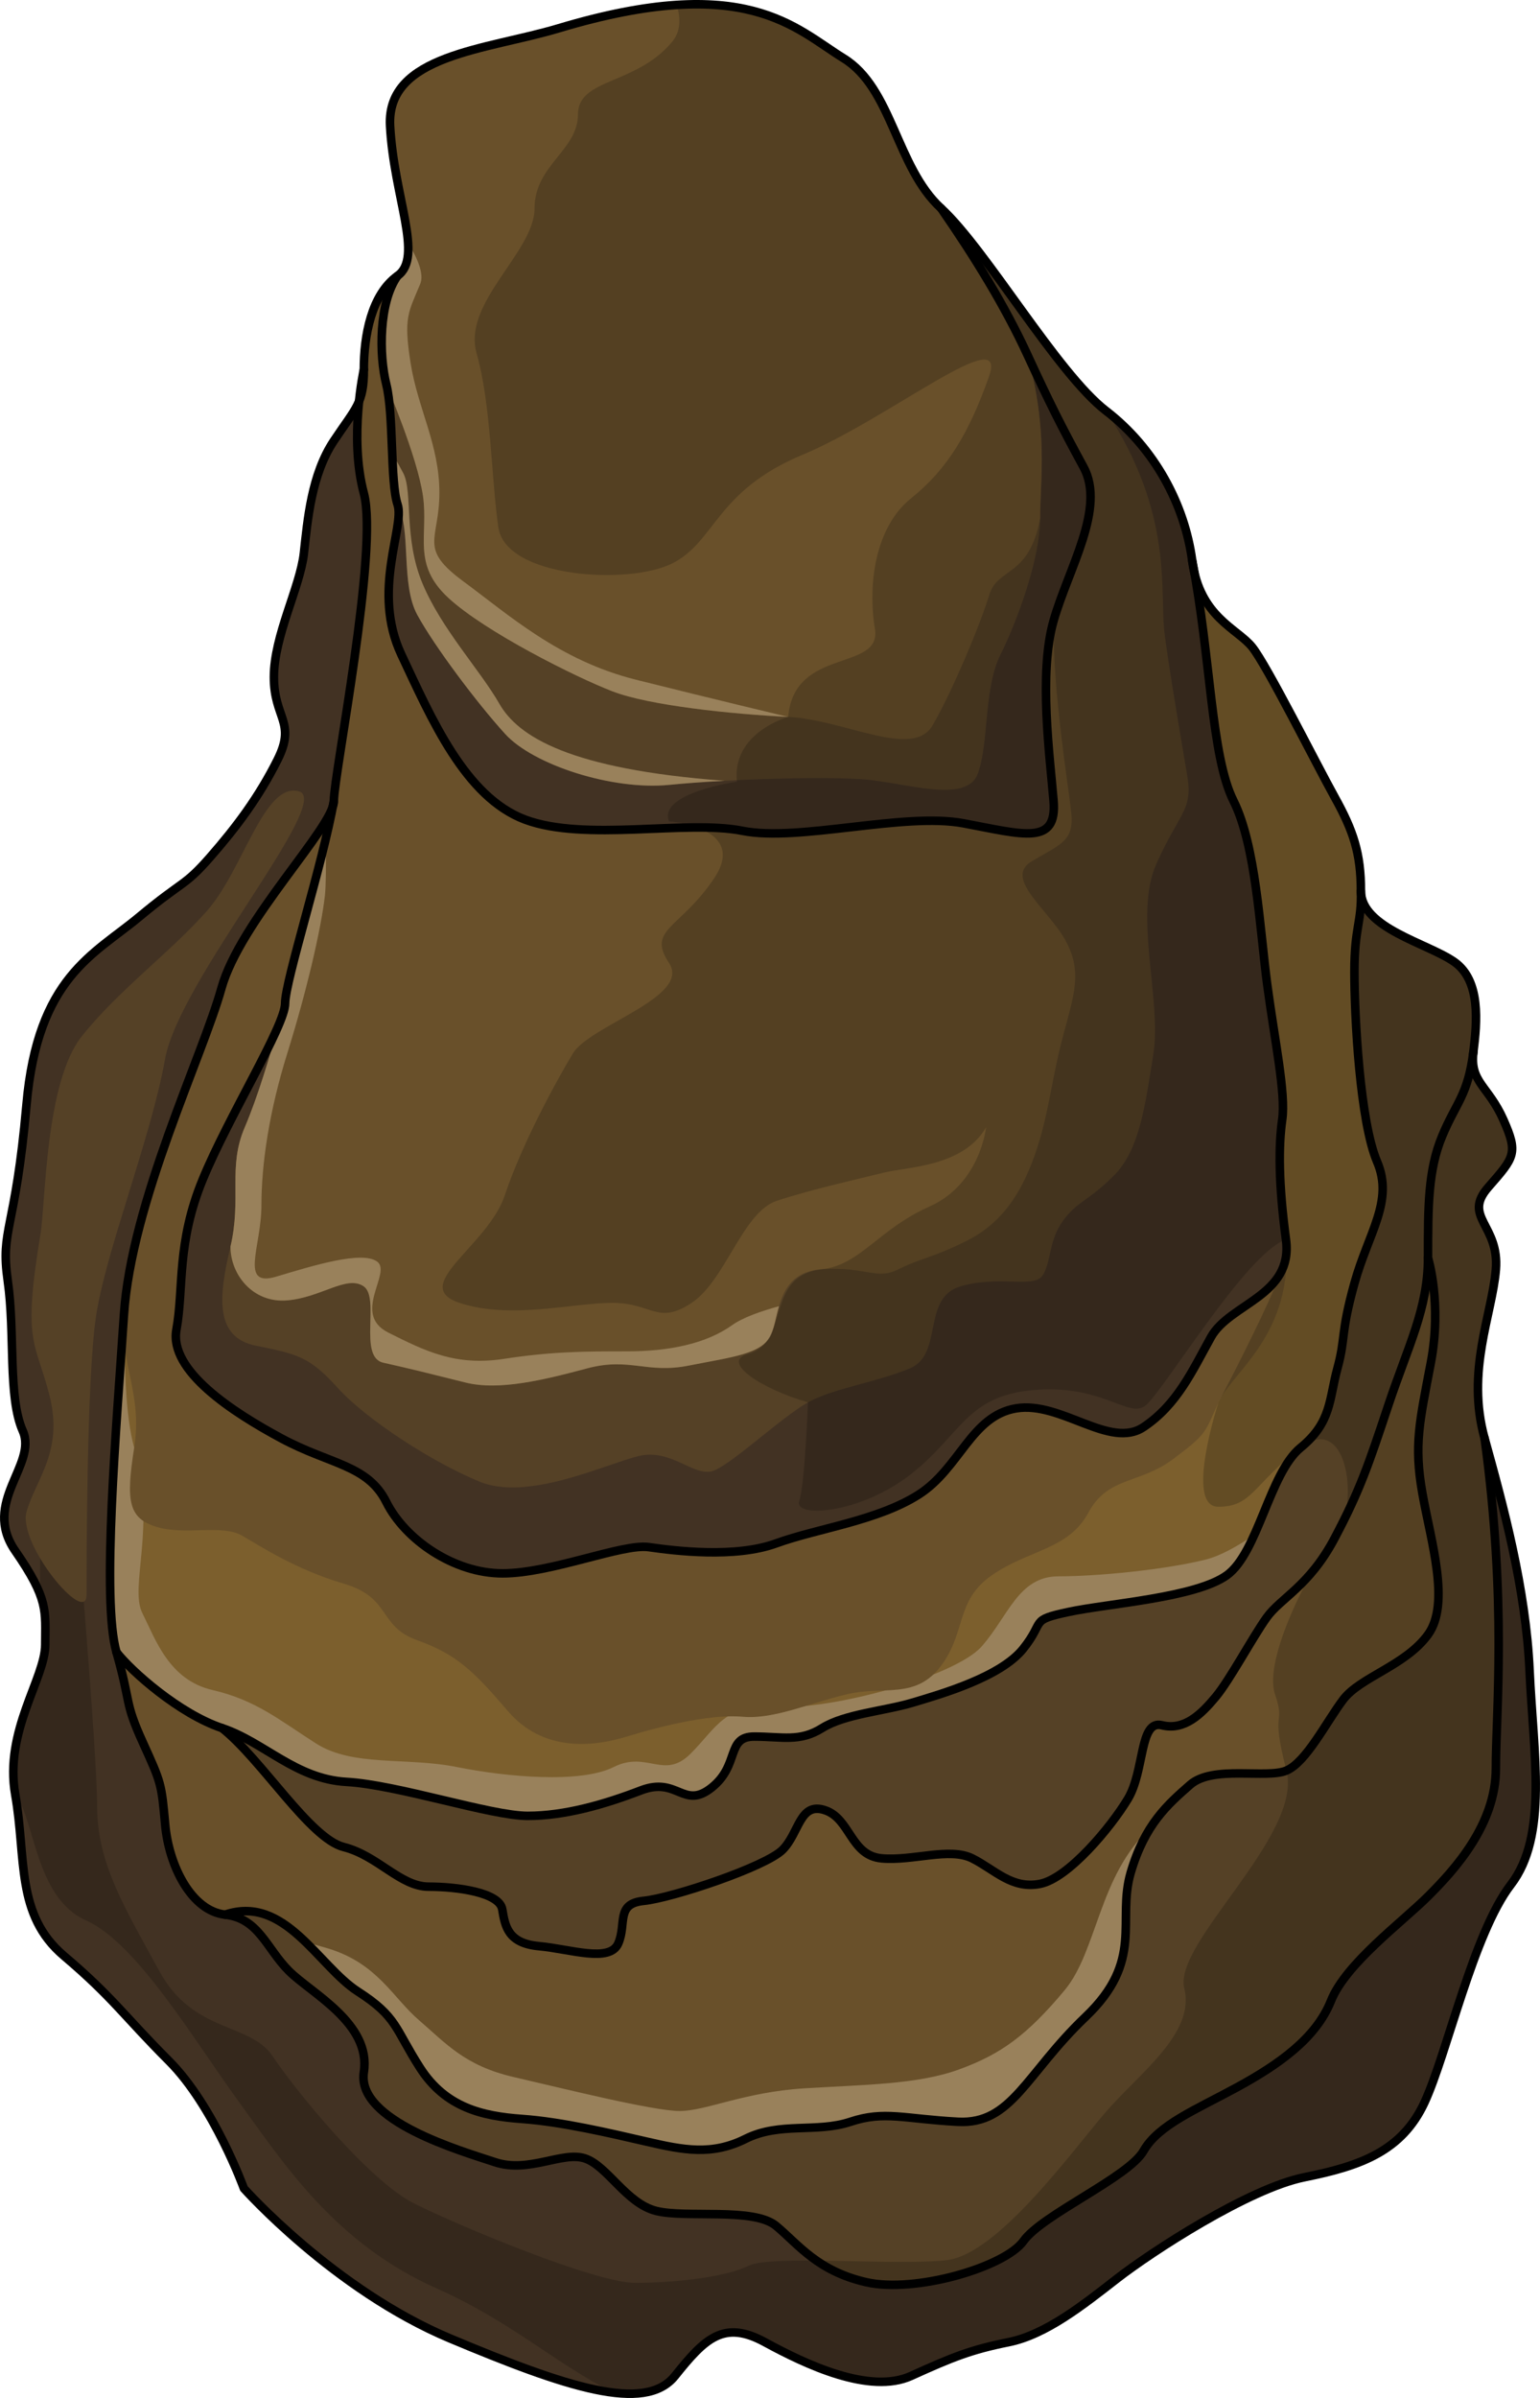 <?xml version="1.0" encoding="utf-8"?>
<!-- Generator: Adobe Illustrator 25.3.1, SVG Export Plug-In . SVG Version: 6.00 Build 0)  -->
<svg version="1.1" id="Camada_1" xmlns="http://www.w3.org/2000/svg" xmlns:xlink="http://www.w3.org/1999/xlink" x="0px" y="0px"
	 width="180.488px" height="280.908px" viewBox="0 0 180.488 280.908" enable-background="new 0 0 180.488 280.908"
	 xml:space="preserve">
<g>
	<g>
		<path fill="#423223" d="M65.487,3.313c-8.426,2.528-20.209,3.075-19.769,11.422s3.954,15.376,0.879,17.573
			c-3.075,2.197-3.954,7.029-3.954,10.983c0,3.954-0.879,4.393-3.514,8.347c-2.636,3.954-3.075,9.226-3.515,13.179
			c-0.439,3.954-3.514,9.665-3.514,14.498c0,4.832,2.636,5.272,0.439,9.665c-2.197,4.393-4.832,7.908-7.908,11.422
			c-3.075,3.515-3.075,2.636-8.347,7.029c-5.272,4.393-11.862,7.029-13.179,21.966c-1.318,14.937-3.075,14.497-2.197,20.648
			c0.879,6.15,0,13.619,1.757,17.573c1.757,3.954-4.832,8.347-0.879,14.058c3.954,5.711,3.515,7.029,3.515,10.983
			c0,3.954-4.832,10.104-3.515,17.573c1.318,7.468,0,14.058,5.711,18.891c5.711,4.833,7.029,7.029,12.301,12.301
			c5.272,5.272,8.786,14.937,8.786,14.937s10.544,11.862,24.162,17.573s22.844,8.786,26.359,4.393
			c3.515-4.393,5.711-6.59,10.544-3.954c4.832,2.636,12.301,6.15,17.133,3.954c4.832-2.197,7.029-3.075,11.422-3.954
			c4.393-0.879,8.786-4.393,12.74-7.468c3.954-3.075,15.376-10.544,21.966-11.861c6.59-1.318,11.422-3.075,14.058-8.786
			c2.636-5.711,5.711-19.769,10.104-25.48c4.393-5.711,2.636-15.376,2.197-25.041c-0.439-9.665-3.075-19.33-5.272-27.238
			c-2.197-7.908,0.879-14.497,1.318-19.769c0.439-5.272-3.954-6.15-0.879-9.665c3.075-3.515,3.515-3.954,1.757-7.908
			c-1.757-3.954-3.954-4.393-3.515-7.908c0.439-3.515,0.879-8.347-2.197-10.544c-3.075-2.197-10.983-3.954-10.983-8.347
			c0-4.393-0.879-7.029-3.075-10.983c-2.197-3.954-7.908-15.376-9.665-17.573c-1.757-2.196-6.15-3.514-7.029-10.104
			c-0.879-6.59-4.393-13.179-10.104-17.573c-5.711-4.393-14.058-18.891-19.33-23.723c-5.272-4.832-5.711-14.058-11.422-17.573
			C93.164,3.313,87.453-3.277,65.487,3.313z"/>
		<path fill="#554126" d="M175.316,148.727c0.439-5.272-3.954-6.15-0.878-9.665c3.075-3.514,3.514-3.954,1.757-7.908
			c-1.757-3.954-3.954-4.393-3.514-7.908c0.439-3.515,0.878-8.347-2.197-10.544c-3.075-2.197-10.983-3.954-10.983-8.347
			c0-4.393-0.878-7.029-3.075-10.983c-2.197-3.954-7.908-15.376-9.665-17.573c-1.757-2.197-6.15-3.514-7.029-10.104
			c-0.879-6.59-4.393-13.179-10.104-17.573c-5.711-4.393-14.058-18.891-19.33-23.723c-5.271-4.832-5.711-14.058-11.422-17.573
			C93.164,3.313,87.453-3.277,65.487,3.313c-8.426,2.528-20.209,3.075-19.769,11.422c0.439,8.347,3.954,15.376,0.878,17.573
			s-3.954,7.029-3.954,10.983c0,1.705-0.165,2.756-0.562,3.717c-0.301,2.902-0.433,7.051,0.562,10.781
			c1.757,6.59-3.515,32.949-3.515,36.024c0,3.075-10.983,14.058-13.18,21.966c-2.196,7.908-10.543,25.041-11.422,38.221
			c-0.878,13.18-2.636,33.388-0.878,39.538c1.757,6.15,0.878,5.711,3.075,10.544c2.196,4.833,2.196,4.833,2.636,9.665
			c0.439,4.833,3.075,10.104,7.029,10.544c3.954,0.439,4.833,3.954,7.468,6.59c2.636,2.636,9.665,6.15,8.787,11.862
			c-0.879,5.711,11.422,9.226,15.376,10.544c3.954,1.318,7.908-1.318,10.543-0.439c2.636,0.879,4.833,5.272,8.347,6.15
			c3.514,0.879,11.422-0.439,14.058,1.757c2.636,2.197,4.832,5.272,10.543,6.59c5.711,1.318,16.255-1.757,18.451-4.832
			c2.197-3.075,12.301-7.468,14.058-10.544c1.757-3.075,6.15-4.833,10.983-7.468c4.833-2.636,9.226-5.711,10.983-10.104
			c1.757-4.393,8.347-9.226,11.422-12.301c3.075-3.075,7.908-8.347,7.908-14.937c0-6.59,1.318-19.33-1.318-38.66
			C171.801,160.589,174.877,153.999,175.316,148.727z"/>
		<path fill="#69502A" d="M166.697,174.894c-0.995-5.641-0.332-8.295,0.996-15.263c1.327-6.968-0.332-12.277-0.332-12.277
			s-3.347-14.309-3.015-17.627c0.177-1.767-0.023-11.437-0.349-20.293c-2.43-1.279-4.497-2.833-4.497-5.078
			c0-4.393-0.878-7.029-3.075-10.983c-2.197-3.954-7.908-15.376-9.665-17.573c-1.757-2.197-6.15-3.514-7.029-10.104
			c-0.879-6.59-4.393-13.179-10.104-17.573c-5.711-4.393-14.058-18.891-19.33-23.723c-5.271-4.832-5.711-14.058-11.422-17.573
			C93.164,3.313,87.453-3.277,65.487,3.313c-8.426,2.528-20.209,3.075-19.769,11.422c0.439,8.347,3.954,15.376,0.878,17.573
			s-3.954,7.029-3.954,10.983c0,1.705-0.165,2.756-0.562,3.717c-0.301,2.902-0.433,7.051,0.562,10.781
			c1.757,6.59-3.515,32.949-3.515,36.024c0,3.075-10.983,14.058-13.18,21.966c-2.196,7.908-10.543,25.041-11.422,38.221
			c-0.878,13.18-2.636,33.388-0.878,39.538c1.757,6.15,0.878,5.711,3.075,10.544c2.196,4.833,2.196,4.833,2.636,9.665
			c0.439,4.832,3.075,10.104,7.029,10.544c7.008-2.365,10.909,6.015,15.554,9.001c4.645,2.986,4.313,4.313,7.299,8.958
			c2.986,4.645,7.3,5.641,11.945,5.972s10.286,1.659,14.599,2.654c4.313,0.995,7.631,1.659,11.613-0.332
			c3.982-1.991,8.295-0.664,12.276-1.991s6.304-0.332,12.608,0s7.963-5.641,14.931-12.277c6.968-6.636,3.65-11.281,5.309-16.922
			c1.659-5.641,4.313-7.963,6.968-10.286c2.654-2.323,8.958-0.664,11.281-1.659c2.323-0.995,4.645-5.64,6.636-8.295
			c1.991-2.654,7.299-3.982,9.954-7.631C170.015,187.834,167.693,180.535,166.697,174.894z"/>
		<path fill="#99815B" d="M127.213,236.276c6.968-6.636,3.65-11.281,5.309-16.922c0.629-2.138,1.401-3.798,2.261-5.163
			c-5.986,5.468-6.178,14.355-10.003,18.945c-4.424,5.309-7.521,7.521-12.387,9.29c-4.866,1.77-11.06,1.77-18.138,2.212
			c-7.079,0.442-11.502,2.654-14.599,2.654s-13.714-2.654-19.465-3.982c-5.752-1.327-7.963-3.982-11.06-6.636
			c-3.097-2.654-4.866-6.636-10.617-8.406c-0.75-0.231-1.652-0.477-2.651-0.729c2.104,2.039,4.019,4.424,6.079,5.749
			c4.645,2.986,4.313,4.313,7.299,8.958c2.986,4.645,7.3,5.641,11.945,5.972s10.286,1.659,14.599,2.654
			c4.313,0.995,7.631,1.659,11.613-0.332c3.981-1.991,8.295-0.664,12.276-1.991c3.981-1.327,6.304-0.332,12.608,0
			S120.246,242.912,127.213,236.276z"/>
		<path fill="#554126" d="M170.484,112.703c-3.075-2.197-10.983-3.954-10.983-8.347c0-4.393-0.878-7.029-3.075-10.983
			c-2.197-3.954-7.908-15.376-9.665-17.573c-1.757-2.197-6.15-3.514-7.029-10.104c-0.879-6.59-4.393-13.179-10.104-17.573
			c-5.711-4.393-14.058-18.891-19.33-23.723c-5.271-4.832-5.711-14.058-11.422-17.573C93.164,3.313,87.453-3.277,65.487,3.313
			c-8.426,2.528-20.209,3.075-19.769,11.422c0.439,8.347,3.954,15.376,0.878,17.573s-3.954,7.029-3.954,10.983
			c0,1.705-0.165,2.756-0.562,3.717c-0.301,2.902-0.433,7.051,0.562,10.781c1.757,6.59-3.515,32.949-3.515,36.024
			c0,3.075-10.983,14.058-13.18,21.966c-2.196,7.908-10.543,25.041-11.422,38.221c-0.38,5.704-0.924,12.723-1.278,19.35
			c2.458,6.961,9.531,26.402,12.768,29.084c4.548,3.77,10.286,12.94,14.267,13.935c3.981,0.995,6.636,4.645,9.954,4.645
			c3.318,0,8.295,0.664,8.627,2.654c0.332,1.991,0.663,3.982,4.313,4.313c3.65,0.332,8.295,1.991,9.29-0.332
			c0.996-2.323-0.332-4.645,2.986-4.977c3.318-0.332,14.268-3.982,16.258-5.972c1.991-1.991,1.991-5.641,4.977-4.645
			c2.986,0.995,2.986,5.309,6.636,5.641c3.649,0.332,7.963-1.327,10.617,0c2.655,1.327,4.646,3.65,7.963,2.986
			c3.318-0.664,8.295-6.636,10.286-9.954c1.991-3.318,1.327-9.29,3.982-8.627c2.654,0.664,4.646-1.327,6.304-3.318
			c1.659-1.991,4.313-6.968,5.972-9.29c1.659-2.323,4.977-3.65,7.963-9.29c2.986-5.641,3.981-8.627,6.304-15.594
			c2.322-6.968,4.645-11.281,4.645-17.253c0-5.972,0-10.286,1.659-14.267c1.659-3.982,3.007-4.752,3.66-9.841v-0.001
			C173.119,119.731,173.558,114.899,170.484,112.703z"/>
		<path fill="#7C5F2D" d="M161.389,136.074c-1.991-4.645-2.654-16.922-2.654-22.23c0-5.308,0.869-5.703,0.766-9.487c0,0,0,0,0-0.001
			c0-4.393-0.878-7.029-3.075-10.983c-2.197-3.954-7.908-15.376-9.665-17.573c-1.757-2.197-6.15-3.514-7.029-10.104
			c-0.879-6.59-4.393-13.179-10.104-17.573c-5.711-4.393-14.058-18.891-19.33-23.723c-5.271-4.832-5.711-14.058-11.422-17.573
			C93.164,3.313,87.453-3.277,65.487,3.313c-8.426,2.528-20.209,3.075-19.769,11.422c0.439,8.347,3.954,15.376,0.878,17.573
			s-3.954,7.029-3.954,10.983c0,1.705-0.165,2.756-0.562,3.717c-0.301,2.902-0.433,7.051,0.562,10.781
			c1.757,6.59-3.515,32.949-3.515,36.024c0,3.075-10.983,14.058-13.18,21.966c-2.196,7.908-10.543,25.041-11.422,38.221
			c-0.878,13.18-2.636,33.388-0.878,39.538c0,0,0,0,0,0c1.751,2.26,7.391,7.237,12.368,8.896c4.977,1.659,8.626,5.972,14.599,6.304
			c5.972,0.332,16.921,3.982,21.235,3.982s8.958-1.327,13.272-2.986c4.313-1.659,4.977,2.323,8.295-0.332
			c3.318-2.654,1.659-5.972,4.977-5.972c3.318,0,5.309,0.663,7.963-0.995c2.654-1.659,7.299-1.991,10.617-2.986
			c3.318-0.995,10.286-2.986,12.94-6.304c2.654-3.318,0.664-3.318,5.309-4.313c4.645-0.995,14.931-1.659,18.581-4.313
			c3.65-2.654,4.977-11.945,8.627-14.931c3.649-2.986,3.318-5.64,4.313-9.29c0.996-3.65,0.332-3.981,1.991-9.954
			C160.393,144.369,163.38,140.719,161.389,136.074z"/>
		<path fill="#99815B" d="M141.289,182.699c-4.702,1.176-12.539,1.959-17.241,1.959c-4.702,0-5.877,4.702-9.012,8.229
			c-3.135,3.527-17.633,7.445-23.902,7.053c-6.27-0.392-7.053,2.351-10.188,5.486c-3.135,3.135-5.094-0.392-9.012,1.567
			c-3.918,1.959-12.539,1.176-18.416,0c-5.877-1.176-12.147,0-16.458-2.743c-4.31-2.743-7.053-5.094-12.147-6.27
			c-5.094-1.176-6.661-5.878-8.229-9.012c-1.567-3.135,1.7-10.093-0.954-19.383c-1.034-3.621-1.235-10.105-1.097-16.671
			c-0.034,0.361-0.083,0.729-0.107,1.084c-0.878,13.18-2.636,33.388-0.878,39.538c0,0,0,0,0,0c1.751,2.26,7.391,7.237,12.368,8.896
			c4.977,1.659,8.626,5.972,14.599,6.304c5.972,0.332,16.921,3.982,21.235,3.982s8.958-1.327,13.272-2.986
			c4.313-1.659,4.977,2.323,8.295-0.332c3.318-2.654,1.659-5.972,4.977-5.972c3.318,0,5.309,0.663,7.963-0.995
			c2.654-1.659,7.299-1.991,10.617-2.986c3.318-0.995,10.286-2.986,12.94-6.304c2.654-3.318,0.664-3.318,5.309-4.313
			c4.645-0.995,14.931-1.659,18.581-4.313c1.288-0.937,2.285-2.705,3.198-4.725C145.128,181.079,143.068,182.254,141.289,182.699z"
			/>
		<path fill="#69502A" d="M150.715,145.212l-2.958-8.849l-11.419-80.538c-1.687-2.917-3.937-5.57-6.71-7.702
			c-5.711-4.393-14.058-18.891-19.33-23.723c-5.271-4.832-5.711-14.058-11.422-17.573C93.164,3.313,87.453-3.277,65.487,3.313
			c-8.426,2.528-20.209,3.075-19.769,11.422c0.439,8.347,3.954,15.376,0.878,17.573s-3.954,7.029-3.954,10.983
			c0,1.705-0.165,2.756-0.562,3.717c-0.301,2.902-0.433,7.051,0.562,10.781c1.757,6.59-3.515,32.949-3.515,36.024
			c0,3.075-10.983,14.058-13.18,21.966c-2.196,7.908-10.543,25.04-11.422,38.22v0.001c-0.455,5.964,2.199,9.283,1.204,15.587
			c-0.996,6.304-0.664,8.295,2.654,9.29c3.318,0.995,7.631-0.332,9.954,0.995c2.323,1.327,6.304,3.982,11.945,5.641
			c5.641,1.659,3.981,4.977,8.627,6.636c4.645,1.659,6.636,3.65,10.617,8.295c3.982,4.645,9.622,4.313,13.936,2.986
			c4.313-1.327,9.954-2.654,13.604-2.323c3.65,0.332,7.963-1.659,12.277-2.654c4.313-0.995,7.963,0.664,10.949-3.318
			c2.986-3.982,1.659-7.631,5.972-10.617c4.313-2.986,8.959-2.986,11.281-7.299c2.322-4.313,5.972-3.318,9.954-6.304
			c3.981-2.986,3.65-2.986,5.309-6.636C144.467,160.627,151.653,156.342,150.715,145.212z"/>
		<path fill="#423223" d="M150.275,131.154c0.439-3.075-0.878-9.226-1.757-15.815c-0.879-6.59-1.318-16.255-3.954-21.527
			c-2.538-5.075-2.638-15.852-4.602-26.84c-0.09-0.398-0.168-0.815-0.228-1.259c-0.001-0.006-0.002-0.011-0.003-0.017v-0.001
			c-0.879-6.59-4.393-13.179-10.104-17.572c-5.711-4.393-14.058-18.891-19.33-23.723c-5.271-4.832-5.711-14.058-11.422-17.573
			C93.164,3.313,87.453-3.277,65.487,3.313c-8.426,2.528-20.209,3.075-19.769,11.422c0.439,8.347,3.954,15.376,0.878,17.573
			s-3.954,7.029-3.954,10.983c0,1.705-0.165,2.756-0.562,3.717c-0.301,2.902-0.433,7.051,0.562,10.781
			c1.757,6.59-3.515,32.949-3.515,36.024c0,0.189-0.042,0.409-0.121,0.656c-1.445,7.583-5.59,20.507-5.59,23.067
			c0,2.636-6.589,13.179-9.665,20.648c-3.076,7.468-2.197,12.74-3.076,17.573c-0.878,4.833,6.59,9.665,12.301,12.74
			c5.711,3.075,10.104,3.075,12.301,7.468c2.196,4.393,7.908,8.347,13.619,8.347c5.711,0,14.058-3.515,17.133-3.075
			c3.075,0.439,10.104,1.318,14.937-0.439c4.832-1.757,11.861-2.636,16.694-5.711c4.832-3.075,6.15-9.226,11.422-10.104
			c5.272-0.879,10.983,4.833,14.937,2.197c3.954-2.636,5.711-6.59,7.908-10.544c2.197-3.954,9.665-4.832,8.787-11.422
			C149.836,138.623,149.836,134.23,150.275,131.154z"/>
		<path fill="#554126" d="M139.158,90.95c-0.664-3.981-1.991-11.613-2.654-16.59c-0.664-4.977,1.177-13.984-6.877-26.236
			c0,0,0,0,0,0c-5.711-4.393-14.058-18.891-19.33-23.723c-5.271-4.832-5.711-14.058-11.422-17.573
			C93.164,3.313,87.453-3.277,65.487,3.313c-8.426,2.528-20.209,3.075-19.769,11.422c0.439,8.347,3.954,15.376,0.878,17.573
			s-3.954,7.029-3.954,10.983c0,1.705-0.165,2.756-0.562,3.717c-0.301,2.902-0.433,7.051,0.562,10.781
			c1.757,6.59-3.515,32.949-3.515,36.024c0,0.189-0.042,0.409-0.121,0.656c-1.445,7.582-5.589,20.504-5.59,23.066v0.001
			c0,0,0,0,0,0.001c0,0.533-0.279,1.402-0.735,2.491c-1.049,3.605-2.424,8.361-4.012,12.065c-1.991,4.645-0.332,8.295-1.659,13.936
			c-1.327,5.641-1.991,10.617,2.986,11.613c4.977,0.995,6.304,1.327,9.622,4.977c3.318,3.65,10.949,8.627,16.59,10.949
			c5.641,2.323,14.599-1.991,18.58-2.986c3.981-0.995,6.636,2.654,8.959,1.659c2.323-0.995,7.963-6.304,10.949-7.963
			c2.986-1.659,7.963-2.323,11.945-3.982c3.981-1.659,1.327-8.295,5.972-9.622c4.646-1.327,8.627,0.332,9.622-1.327
			c0.996-1.659,0.664-3.982,2.323-6.304c1.659-2.323,2.986-2.323,5.972-5.309c2.986-2.986,3.65-7.963,4.646-14.267
			c0.995-6.304-2.323-16.258,0.332-22.23C138.163,95.263,139.822,94.931,139.158,90.95z"/>
		<path fill="#69502A" d="M124.559,121.475c1.327-4.977,2.323-7.631,0.332-11.281c-1.991-3.65-7.3-7.299-3.982-9.29
			c3.318-1.991,4.977-2.323,4.646-5.641c-0.332-3.318-2.165-13.887-2.078-22.538l-7.573-28.601l-5.937-20.061
			c-4.951-4.911-5.507-13.798-11.092-17.235C93.164,3.313,87.453-3.277,65.487,3.313c-8.426,2.528-20.209,3.075-19.769,11.422
			c0.439,8.347,3.954,15.376,0.878,17.573s-3.954,7.029-3.954,10.983c0,1.705-0.165,2.756-0.562,3.717
			c-0.301,2.902-0.433,7.051,0.562,10.781c1.757,6.59-3.515,32.949-3.515,36.024c0,0.189-0.042,0.409-0.121,0.656
			c-1.445,7.582-5.589,20.504-5.59,23.066v0.001c0,0,0,0,0,0.001c0,0.533-0.279,1.402-0.735,2.491
			c-1.049,3.605-2.424,8.361-4.012,12.065c-1.991,4.645-0.332,8.295-1.659,13.935v0c0,3.318,2.654,6.636,6.636,6.304
			c3.981-0.332,6.968-2.986,8.958-1.659c1.991,1.327-0.664,8.295,2.322,8.959c2.986,0.663,5.641,1.327,9.622,2.322
			c3.982,0.995,9.29-0.332,14.268-1.659c4.977-1.327,6.968,0.664,11.944-0.332c4.977-0.995,8.627-1.327,9.623-3.65
			c0.995-2.323,0.663-7.299,5.972-7.631c5.309-0.332,6.304,1.327,8.958,0c2.654-1.327,3.982-1.327,7.963-3.318
			c3.982-1.991,6.304-5.309,7.963-9.954C122.901,130.765,123.232,126.452,124.559,121.475z"/>
		<path fill="#99815B" d="M85.8,155.237c-3.065,2.189-7.442,3.065-12.258,3.065c-4.816,0-8.756,0-14.447,0.876
			c-5.691,0.876-9.194-0.876-13.572-3.065c-4.378-2.189,0.438-7.005-1.313-8.318c-1.751-1.313-7.442,0.438-11.82,1.751
			c-4.378,1.313-1.751-3.502-1.751-8.318c0-4.816,0.876-10.945,3.065-17.95c2.189-7.005,3.94-14.447,4.378-18.387
			c0.117-1.058,0.14-3.572,0.11-6.676c-1.787,7.503-4.773,17.145-4.774,19.321v0.001c0,0,0,0,0,0.001
			c0,0.533-0.279,1.402-0.735,2.491c-1.049,3.605-2.424,8.361-4.012,12.065c-1.991,4.645-0.332,8.295-1.659,13.935v0
			c0,3.318,2.654,6.636,6.636,6.304c3.982-0.332,6.968-2.986,8.958-1.659c1.991,1.327-0.663,8.295,2.322,8.959
			c2.986,0.663,5.641,1.327,9.622,2.322c3.982,0.995,9.291-0.332,14.268-1.659c4.977-1.327,6.968,0.664,11.944-0.332
			c4.977-0.995,8.627-1.327,9.623-3.65c0.369-0.859,0.556-2.082,0.913-3.299C89.206,153.588,87.06,154.337,85.8,155.237z"/>
		<path fill="#423223" d="M98.875,6.828C93.164,3.313,87.453-3.277,65.487,3.313c-8.426,2.528-20.209,3.075-19.769,11.422
			c0.439,8.347,3.954,15.376,0.878,17.573c-2.197,3.075-2.197,9.226-1.318,12.74c0.878,3.515,0.44,11.422,1.318,14.058
			c0.878,2.636-3.075,10.104,0.439,17.573c3.514,7.468,7.468,16.694,14.497,19.33c7.029,2.636,18.891,0,25.48,1.318
			c6.59,1.318,18.891-2.197,25.92-0.879c7.029,1.318,10.983,2.636,10.543-2.636c-0.439-5.272-1.757-14.937,0-21.087
			c1.757-6.15,6.15-13.18,3.515-18.012c-2.636-4.832-3.954-7.468-6.59-13.179c-2.636-5.711-6.15-11.422-10.104-17.133
			C105.026,19.568,104.586,10.342,98.875,6.828z"/>
		<path fill="#554126" d="M98.875,6.828C93.164,3.313,87.453-3.277,65.487,3.313c-8.426,2.528-20.209,3.075-19.769,11.422
			c0.439,8.347,3.954,15.376,0.878,17.573c-2.197,3.075-2.197,9.226-1.318,12.74c0.878,3.515,0.44,11.422,1.318,14.058c0,0,0,0,0,0
			c1.649,2.977,0.323,9.281,2.313,12.931c1.991,3.65,6.967,10.286,10.286,13.935c3.318,3.65,12.608,6.636,19.244,5.972
			c6.636-0.663,17.585-0.995,22.562-0.663c4.977,0.332,12.276,2.986,13.604-0.664c1.327-3.65,0.663-9.954,2.654-13.935
			c1.991-3.982,4.645-11.281,4.645-15.926c0-4.645,0.975-10.242-1.504-19.222c-2.636-5.711-6.15-11.422-10.104-17.133
			C105.026,19.568,104.586,10.342,98.875,6.828z"/>
		<path fill="#99815B" d="M58.52,82.434c-2.248-3.933-6.743-8.71-8.991-14.048c-2.248-5.338-1.124-10.676-2.248-12.924
			c-0.209-0.419-0.684-1.27-1.316-2.376c0.103,2.493,0.229,4.811,0.631,6.019c0,0,0,0,0,0c1.649,2.977,0.323,9.281,2.313,12.931
			c1.991,3.65,6.967,10.286,10.286,13.935c3.318,3.65,12.608,6.636,19.244,5.972c1.889-0.189,4.13-0.349,6.48-0.477
			C66.715,90.109,60.71,86.267,58.52,82.434z"/>
		<path fill="#69502A" d="M120.402,41.534c-2.636-5.711-6.15-11.422-10.104-17.133c-5.271-4.832-5.711-14.058-11.422-17.573
			C93.164,3.313,87.453-3.277,65.487,3.313c-8.426,2.528-20.209,3.075-19.769,11.422c0.439,8.347,3.954,15.376,0.878,17.573
			c-2.197,3.075-2.197,9.226-1.318,12.74c0,0,0,0,0,0.001c0.003,0.006,3.631,8.41,4.295,13.053
			c0.664,4.645-1.327,7.963,2.986,11.945c4.313,3.981,14.931,9.29,19.245,10.949c4.313,1.659,13.935,2.654,20.571,2.986
			c6.636,0.332,14.599,4.977,16.921,0.995c2.323-3.982,5.641-11.945,6.636-15.263c0.995-3.318,4.645-1.991,5.972-8.959v0
			C121.905,56.111,122.88,50.514,120.402,41.534z"/>
		<path fill="#99815B" d="M54.306,68.106c-5.338-3.933-2.81-4.776-2.81-10.395s-2.528-9.833-3.372-15.172
			c-0.843-5.338-0.281-5.9,1.124-9.271c0.475-1.139-0.275-2.957-1.438-4.866c0.118,1.784-0.146,3.143-1.215,3.906
			c-2.197,3.075-2.197,9.226-1.318,12.74c0,0,0,0,0,0.001c0.003,0.006,3.631,8.41,4.295,13.053
			c0.664,4.645-1.327,7.963,2.986,11.945c4.313,3.981,14.931,9.29,19.245,10.949c4.313,1.659,13.935,2.654,20.571,2.986
			c0,0-8.85-2.109-17.841-4.357C65.544,77.377,59.644,72.039,54.306,68.106z"/>
		<path opacity="0.2" d="M10.06,224.953c5.973,2.654,12.608,13.936,17.917,21.235c5.309,7.299,11.281,16.59,23.226,21.899
			c8.684,3.86,13.869,8.764,20.638,12.178c3.341,0.408,5.804-0.113,7.265-1.939c3.515-4.393,5.711-6.59,10.544-3.954
			c4.832,2.636,12.301,6.15,17.133,3.954c4.832-2.197,7.029-3.075,11.422-3.954c4.394-0.879,8.787-4.393,12.74-7.468
			c3.954-3.075,15.376-10.544,21.966-11.862c6.59-1.318,11.422-3.075,14.058-8.786c2.636-5.711,5.712-19.769,10.105-25.48
			c4.393-5.711,2.636-15.376,2.197-25.041c-0.439-9.665-3.076-19.33-5.272-27.238c-2.197-7.908,0.878-14.497,1.318-19.769
			c0.439-5.272-3.954-6.15-0.878-9.665c3.075-3.514,3.514-3.954,1.757-7.908c-1.757-3.954-3.954-4.393-3.514-7.908
			c0.439-3.515,0.878-8.347-2.197-10.544c-3.075-2.197-10.983-3.954-10.983-8.347c0-4.393-0.878-7.029-3.075-10.983
			c-2.197-3.954-7.908-15.376-9.665-17.573c-1.757-2.197-6.15-3.514-7.029-10.104c-0.879-6.59-4.393-13.179-10.104-17.573
			c-5.711-4.393-14.058-18.891-19.33-23.723c-5.271-4.832-5.711-14.058-11.422-17.573c-4.266-2.625-8.534-6.962-19.57-6.247
			C79.82,2.25,79.746,3.733,78.774,4.9C74.53,9.992,67.74,9.144,67.74,13.387c0,4.244-5.092,5.941-5.092,11.033
			c0,5.092-8.487,11.033-6.79,16.975c1.697,5.941,1.697,14.428,2.546,20.369c0.849,5.941,15.277,6.79,20.37,4.244
			c5.092-2.546,5.092-8.487,15.277-12.731c10.185-4.244,24.185-15.76,21.853-9.153c-2.332,6.607-4.878,10.851-9.122,14.246
			c-4.244,3.395-5.092,10.185-4.244,15.277c0.849,5.092-9.47,2.082-10.163,10.335c0,0-6.642,1.833-6.002,7.589
			c0,0-9.29,1.327-7.963,4.645c0,0,9.291,0.664,5.309,6.636c-3.982,5.972-7.963,5.972-5.309,9.954
			c2.654,3.982-9.29,7.299-11.281,10.617c-1.991,3.318-5.973,10.618-7.963,16.59c-1.991,5.972-11.281,10.617-5.309,12.608
			c5.972,1.991,13.272,0,17.917,0s5.309,2.654,9.29,0c3.982-2.654,5.973-10.618,9.954-11.945c3.981-1.327,9.954-2.654,12.608-3.318
			s9.29-0.664,11.944-5.309c0,0-0.664,6.636-6.636,9.29c-5.972,2.654-8.111,6.84-12.579,7.342c-6.855,0.77-3.604,8.549-8.713,9.942
			c-3.188,0.869,1.442,4.036,7.053,5.652c0,0-0.361,9.58-1.024,11.571c-0.663,1.991,7.049,1.542,13.021-3.103
			c5.972-4.645,6.52-9.246,14.483-9.91c7.963-0.664,10.968,3.233,12.959,1.906c1.991-1.327,11.815-17.913,16.579-19.528
			c2.698-0.914-7.906,19.064-7.906,19.064s-4.011,12.234-0.029,12.234c3.981,0,4.04-2.57,9.651-6.926
			c5.611-4.355,6.997,7.01,3.981,10.618c-3.015,3.608-8.324,14.225-6.997,18.207c1.328,3.982-0.605,1.411,1.357,9.001
			c1.962,7.589-13.301,20.197-11.974,25.506c1.327,5.309-5.309,9.954-9.29,14.599c-3.981,4.645-12.608,16.59-18.58,17.253
			c-5.972,0.664-20.571-0.664-23.226,0.664c-2.654,1.327-8.627,1.991-13.272,1.991c-4.645,0-20.571-6.636-25.88-9.29
			c-5.309-2.654-13.935-13.272-16.59-17.253c-2.655-3.981-9.291-2.654-13.272-9.954c-3.982-7.299-7.3-12.608-7.3-19.244
			c0-6.636-2.654-37.161-2.654-37.161s-4.645-1.327-3.981,11.945c0.009,0.174,0.004,0.335,0.011,0.507
			c0.684,1.938,0.538,3.357,0.538,5.687c0,1.634-0.826,3.647-1.701,5.969c-0.679,2.944-1.474,5.361-1.944,7.27
			c-0.143,1.388-0.134,2.833,0.131,4.334C4.088,213.009,4.088,222.299,10.06,224.953z"/>
		<path fill="#554126" d="M4.739,144.622c0.629-3.773,0.541-17.849,4.868-23.257c4.327-5.409,10.276-9.736,14.603-14.603
			s6.716-15.176,10.817-14.062c4.101,1.113-14.062,22.175-15.685,31.37c-1.623,9.195-7.031,22.716-8.113,30.288
			c-1.082,7.572-1.082,28.666-1.082,32.452c0,3.786-8.113-5.95-7.031-9.736c1.082-3.786,4.327-7.031,2.704-13.522
			C4.198,157.062,2.576,157.603,4.739,144.622z"/>
	</g>
	<g>
		<path fill="none" stroke="#000000" stroke-linecap="round" stroke-linejoin="round" stroke-miterlimit="10" d="M65.487,3.313
			c-8.426,2.528-20.209,3.075-19.769,11.422s3.954,15.376,0.879,17.573c-3.075,2.197-3.954,7.029-3.954,10.983
			c0,3.954-0.879,4.393-3.514,8.347c-2.636,3.954-3.075,9.226-3.515,13.179c-0.439,3.954-3.514,9.665-3.514,14.498
			c0,4.832,2.636,5.272,0.439,9.665c-2.197,4.393-4.832,7.908-7.908,11.422c-3.075,3.515-3.075,2.636-8.347,7.029
			c-5.272,4.393-11.862,7.029-13.179,21.966c-1.318,14.937-3.075,14.497-2.197,20.648c0.879,6.15,0,13.619,1.757,17.573
			c1.757,3.954-4.832,8.347-0.879,14.058c3.954,5.711,3.515,7.029,3.515,10.983c0,3.954-4.832,10.104-3.515,17.573
			c1.318,7.468,0,14.058,5.711,18.891c5.711,4.833,7.029,7.029,12.301,12.301c5.272,5.272,8.786,14.937,8.786,14.937
			s10.544,11.862,24.162,17.573s22.844,8.786,26.359,4.393c3.515-4.393,5.711-6.59,10.544-3.954
			c4.832,2.636,12.301,6.15,17.133,3.954c4.832-2.197,7.029-3.075,11.422-3.954c4.393-0.879,8.786-4.393,12.74-7.468
			c3.954-3.075,15.376-10.544,21.966-11.861c6.59-1.318,11.422-3.075,14.058-8.786c2.636-5.711,5.711-19.769,10.104-25.48
			c4.393-5.711,2.636-15.376,2.197-25.041c-0.439-9.665-3.075-19.33-5.272-27.238c-2.197-7.908,0.879-14.497,1.318-19.769
			c0.439-5.272-3.954-6.15-0.879-9.665c3.075-3.515,3.515-3.954,1.757-7.908c-1.757-3.954-3.954-4.393-3.515-7.908
			c0.439-3.515,0.879-8.347-2.197-10.544c-3.075-2.197-10.983-3.954-10.983-8.347c0-4.393-0.879-7.029-3.075-10.983
			c-2.197-3.954-7.908-15.376-9.665-17.573c-1.757-2.196-6.15-3.514-7.029-10.104c-0.879-6.59-4.393-13.179-10.104-17.573
			c-5.711-4.393-14.058-18.891-19.33-23.723c-5.272-4.832-5.711-14.058-11.422-17.573C93.164,3.313,87.453-3.277,65.487,3.313z"/>
		<path fill="none" stroke="#000000" stroke-linecap="round" stroke-linejoin="round" stroke-miterlimit="10" d="M42.643,43.291
			c0,0-1.757,7.908,0,14.498c1.757,6.59-3.514,32.949-3.514,36.024c0,3.075-10.983,14.058-13.18,21.966
			c-2.197,7.908-10.544,25.041-11.422,38.221c-0.879,13.18-2.636,33.388-0.879,39.538c1.757,6.15,0.879,5.711,3.075,10.544
			c2.197,4.833,2.197,4.833,2.636,9.665c0.439,4.833,3.075,10.104,7.029,10.544c3.954,0.439,4.832,3.954,7.468,6.59
			c2.636,2.636,9.665,6.15,8.786,11.862c-0.879,5.711,11.422,9.226,15.376,10.544c3.954,1.318,7.908-1.318,10.544-0.439
			c2.636,0.879,4.833,5.272,8.347,6.15c3.515,0.879,11.422-0.439,14.058,1.757c2.636,2.197,4.832,5.272,10.544,6.59
			c5.711,1.318,16.255-1.757,18.451-4.832c2.197-3.075,12.301-7.468,14.058-10.544c1.757-3.075,6.15-4.833,10.983-7.468
			c4.832-2.636,9.226-5.711,10.983-10.104c1.757-4.393,8.347-9.226,11.422-12.301c3.075-3.075,7.908-8.347,7.908-14.937
			c0-6.59,1.318-19.33-1.318-38.66"/>
		<path fill="none" stroke="#000000" stroke-linecap="round" stroke-linejoin="round" stroke-miterlimit="10" d="M46.596,32.308
			c-2.197,3.075-2.197,9.226-1.318,12.74c0.879,3.514,0.439,11.422,1.318,14.058c0.879,2.636-3.075,10.104,0.439,17.573
			c3.514,7.468,7.468,16.694,14.497,19.33c7.029,2.636,18.891,0,25.48,1.318c6.59,1.318,18.891-2.197,25.92-0.879
			c7.029,1.318,10.983,2.636,10.544-2.636s-1.757-14.937,0-21.087c1.757-6.15,6.15-13.18,3.514-18.012
			c-2.636-4.832-3.954-7.468-6.59-13.179c-2.636-5.711-6.15-11.422-10.104-17.133"/>
		<path fill="none" stroke="#000000" stroke-linecap="round" stroke-linejoin="round" stroke-miterlimit="10" d="M39.128,93.812
			c-1.318,7.468-5.711,21.087-5.711,23.723c0,2.636-6.59,13.179-9.665,20.648s-2.197,12.74-3.075,17.573
			c-0.879,4.833,6.59,9.665,12.301,12.74s10.104,3.075,12.301,7.468c2.197,4.393,7.908,8.347,13.619,8.347
			s14.058-3.515,17.133-3.075c3.075,0.439,10.104,1.318,14.937-0.439c4.832-1.757,11.862-2.636,16.694-5.711
			c4.832-3.075,6.15-9.226,11.422-10.104c5.272-0.879,10.983,4.833,14.937,2.197c3.954-2.636,5.711-6.59,7.908-10.544
			c2.197-3.954,9.665-4.832,8.786-11.422c-0.879-6.59-0.879-10.983-0.439-14.058c0.439-3.075-0.879-9.226-1.757-15.815
			c-0.879-6.59-1.318-16.255-3.954-21.527c-2.636-5.272-2.636-16.694-4.833-28.116"/>
		<path fill="none" stroke="#000000" stroke-linecap="round" stroke-linejoin="round" stroke-miterlimit="10" d="M13.648,193.537
			c1.751,2.26,7.391,7.237,12.368,8.896c4.977,1.659,8.627,5.972,14.599,6.304c5.972,0.332,16.922,3.982,21.235,3.982
			c4.313,0,8.959-1.327,13.272-2.986c4.313-1.659,4.977,2.323,8.295-0.332c3.318-2.654,1.659-5.972,4.977-5.972
			c3.318,0,5.309,0.664,7.963-0.995c2.654-1.659,7.299-1.991,10.618-2.986c3.318-0.995,10.286-2.986,12.94-6.304
			c2.654-3.318,0.664-3.318,5.309-4.313c4.645-0.995,14.931-1.659,18.581-4.313c3.65-2.654,4.977-11.945,8.627-14.931
			c3.65-2.986,3.318-5.64,4.313-9.29c0.995-3.65,0.332-3.981,1.991-9.954c1.659-5.972,4.645-9.622,2.654-14.267
			c-1.991-4.645-2.654-16.922-2.654-22.23c0-5.309,0.869-5.703,0.766-9.488"/>
		<path fill="none" stroke="#000000" stroke-linecap="round" stroke-linejoin="round" stroke-miterlimit="10" d="M26.016,202.433
			c4.645,3.65,10.286,12.94,14.267,13.936c3.981,0.995,6.636,4.645,9.954,4.645c3.318,0,8.295,0.664,8.627,2.654
			c0.332,1.991,0.664,3.982,4.313,4.313c3.65,0.332,8.295,1.991,9.29-0.332c0.995-2.322-0.332-4.645,2.986-4.977
			s14.267-3.982,16.258-5.972c1.991-1.991,1.991-5.641,4.977-4.645c2.986,0.995,2.986,5.309,6.636,5.641
			c3.65,0.332,7.963-1.327,10.618,0c2.654,1.327,4.645,3.65,7.963,2.986c3.318-0.664,8.295-6.636,10.286-9.954
			c1.991-3.318,1.327-9.29,3.982-8.627c2.654,0.664,4.645-1.327,6.304-3.318c1.659-1.991,4.313-6.968,5.972-9.29
			c1.659-2.322,4.977-3.65,7.963-9.29c2.986-5.641,3.982-8.627,6.304-15.594c2.323-6.968,4.645-11.281,4.645-17.253
			c0-5.972,0-10.286,1.659-14.267c1.659-3.982,3.007-4.752,3.66-9.841"/>
		<path fill="none" stroke="#000000" stroke-linecap="round" stroke-linejoin="round" stroke-miterlimit="10" d="M167.361,147.355
			c0,0,1.659,5.309,0.332,12.276c-1.327,6.968-1.991,9.622-0.995,15.263c0.995,5.641,3.318,12.94,0.664,16.59
			c-2.654,3.65-7.963,4.977-9.954,7.631c-1.991,2.654-4.313,7.3-6.636,8.295c-2.323,0.995-8.627-0.663-11.281,1.659
			c-2.654,2.323-5.309,4.645-6.968,10.286c-1.659,5.641,1.659,10.286-5.309,16.922c-6.968,6.636-8.627,12.608-14.931,12.277
			c-6.304-0.332-8.627-1.327-12.608,0c-3.982,1.327-8.295,0-12.277,1.991c-3.982,1.991-7.299,1.327-11.613,0.332
			c-4.313-0.995-9.954-2.323-14.599-2.654c-4.645-0.332-8.959-1.327-11.945-5.972c-2.986-4.645-2.654-5.972-7.299-8.958
			c-4.645-2.986-8.546-11.366-15.554-9.001"/>
	</g>
</g>
</svg>
